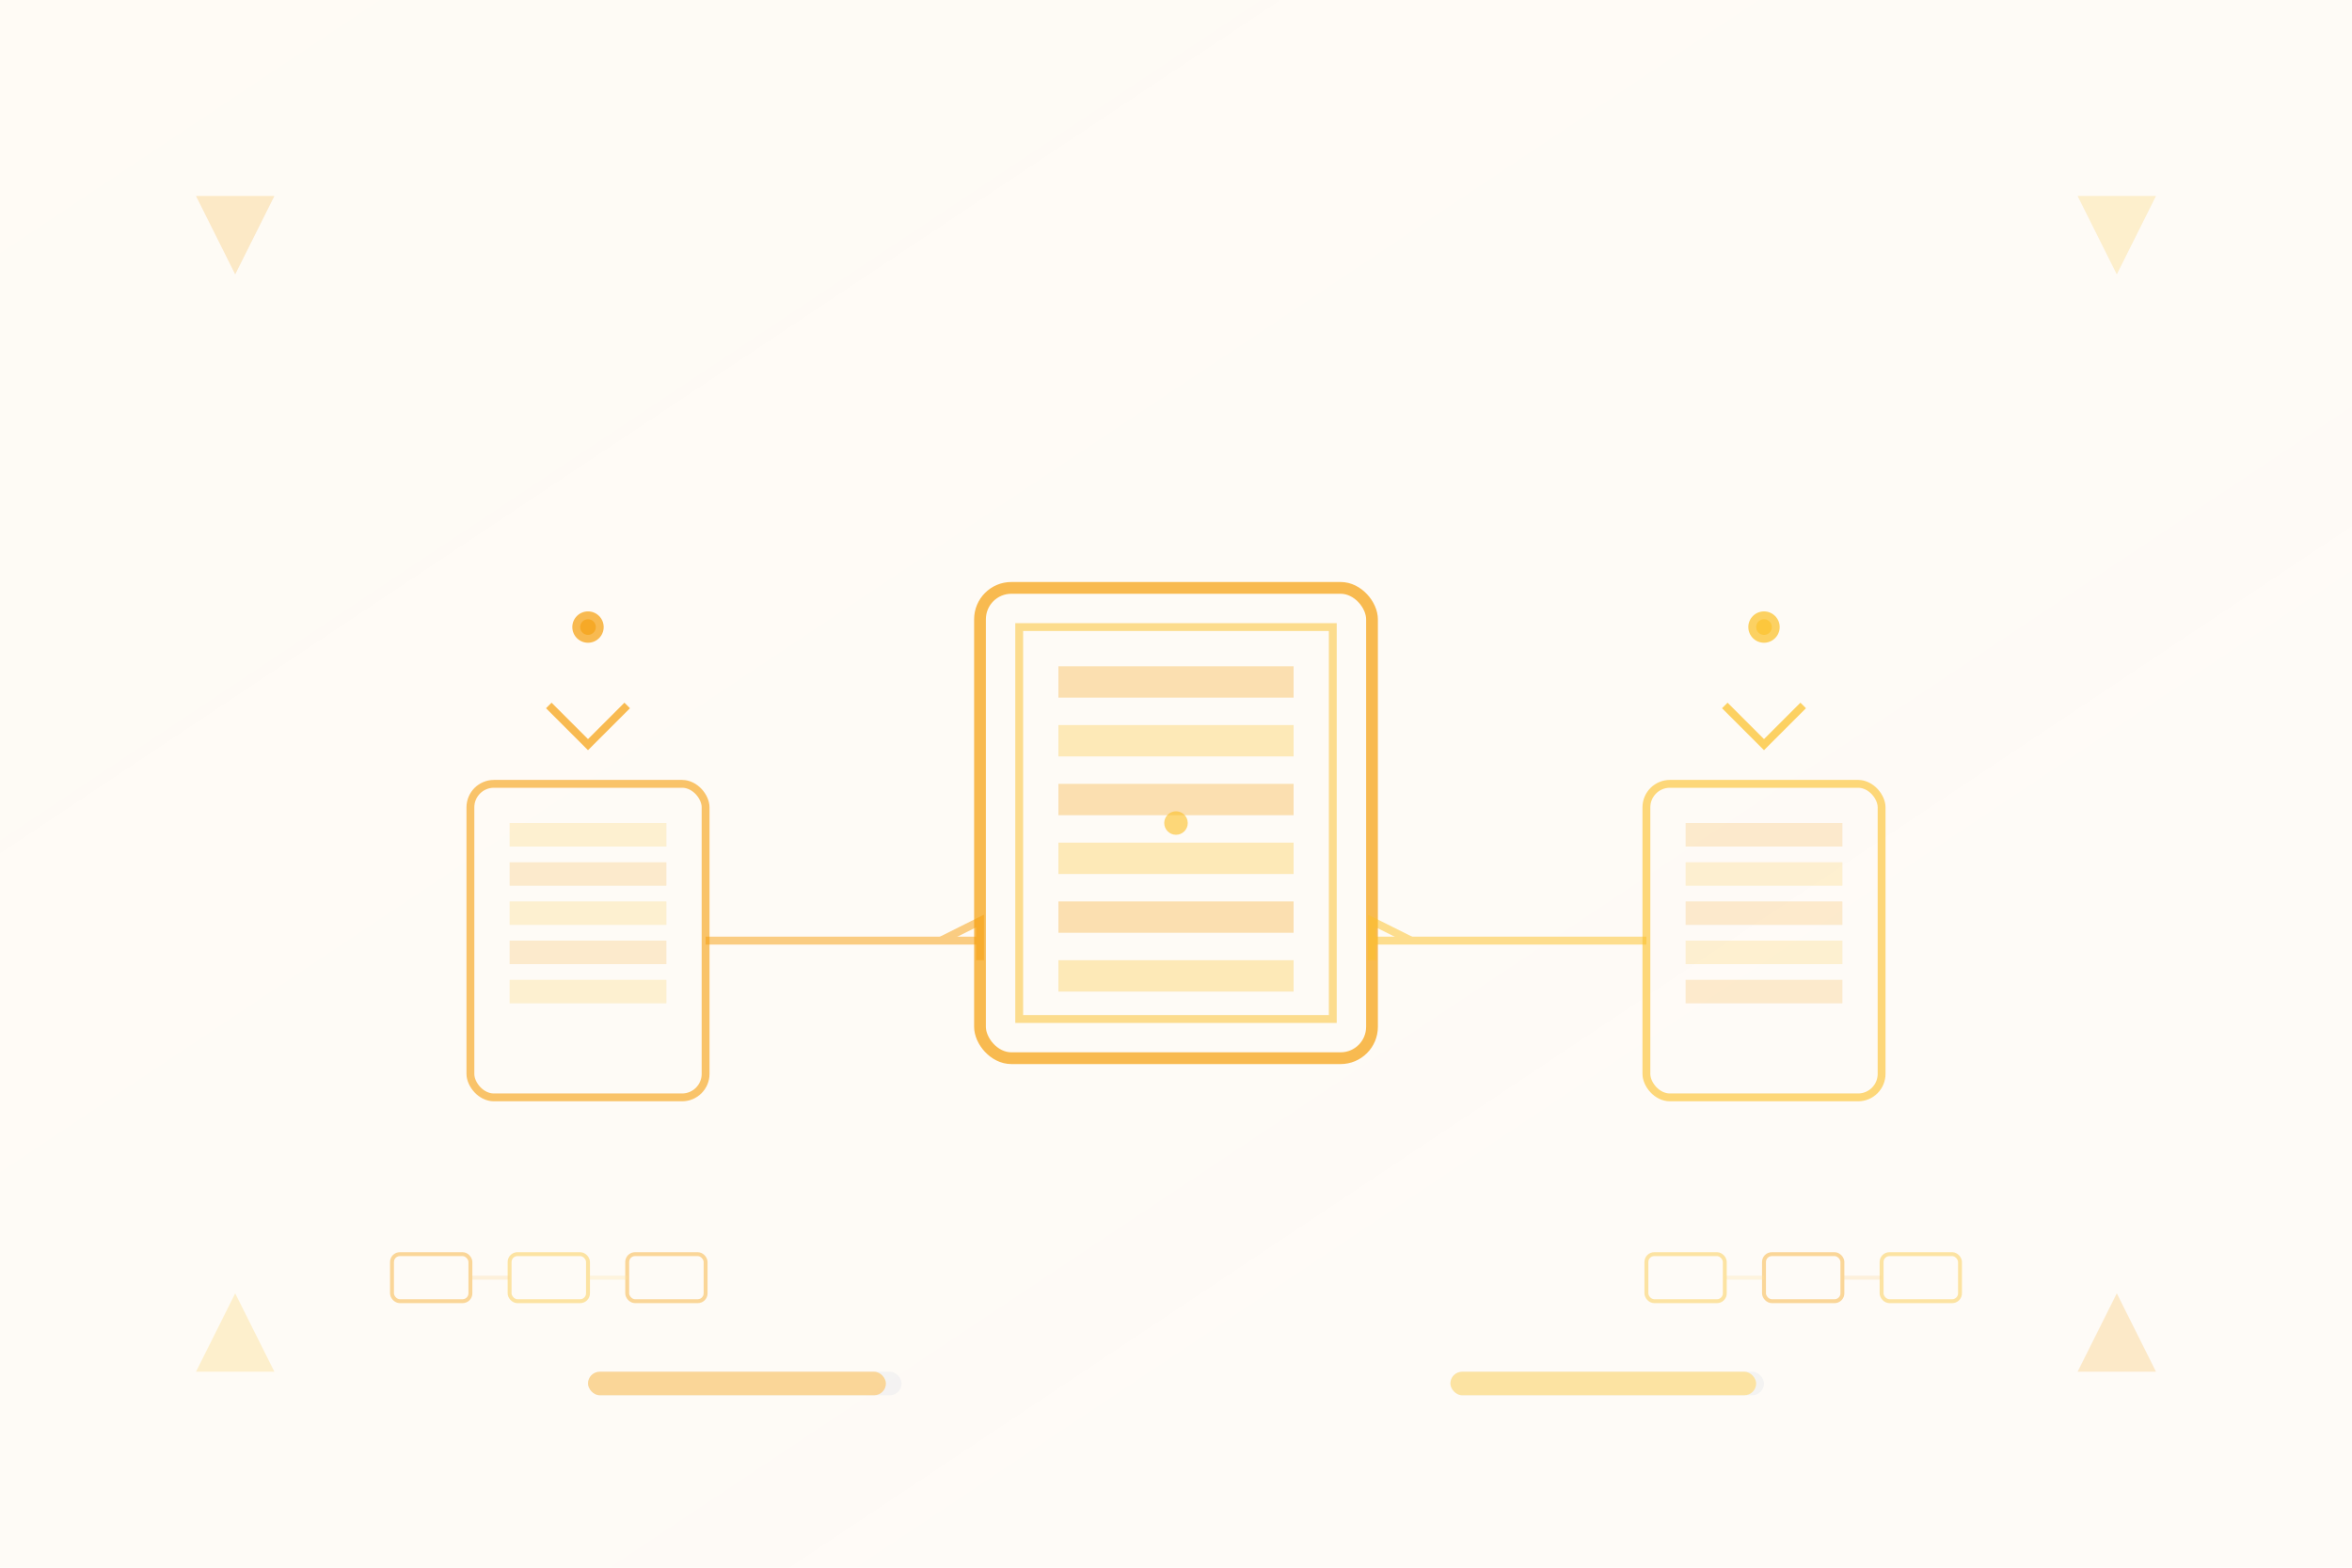<svg width="600" height="400" viewBox="0 0 600 400" xmlns="http://www.w3.org/2000/svg">
  <defs>
    <linearGradient id="backupGradient1" x1="0%" y1="0%" x2="100%" y2="100%">
      <stop offset="0%" style="stop-color:#F59E0B;stop-opacity:0.8" />
      <stop offset="100%" style="stop-color:#D97706;stop-opacity:0.6" />
    </linearGradient>
    <linearGradient id="backupGradient2" x1="0%" y1="0%" x2="100%" y2="100%">
      <stop offset="0%" style="stop-color:#FBBF24;stop-opacity:0.4" />
      <stop offset="100%" style="stop-color:#F59E0B;stop-opacity:0.2" />
    </linearGradient>
    <filter id="backupGlow">
      <feGaussianBlur stdDeviation="2" result="coloredBlur"/>
      <feMerge> 
        <feMergeNode in="coloredBlur"/>
        <feMergeNode in="SourceGraphic"/>
      </feMerge>
    </filter>
  </defs>
  
  <!-- Background -->
  <rect x="0" y="0" width="600" height="400" fill="url(#backupGradient1)" opacity="0.05"/>
  
  <!-- Central storage hub -->
  <g filter="url(#backupGlow)">
    <!-- Main storage unit -->
    <rect x="250" y="150" width="100" height="120" rx="8" fill="none" stroke="#F59E0B" stroke-width="3" opacity="0.7"/>
    <rect x="260" y="160" width="80" height="100" fill="none" stroke="#FBBF24" stroke-width="2" opacity="0.5"/>
    
    <!-- Storage layers -->
    <rect x="270" y="170" width="60" height="8" fill="#F59E0B" opacity="0.3"/>
    <rect x="270" y="185" width="60" height="8" fill="#FBBF24" opacity="0.3"/>
    <rect x="270" y="200" width="60" height="8" fill="#F59E0B" opacity="0.3"/>
    <rect x="270" y="215" width="60" height="8" fill="#FBBF24" opacity="0.3"/>
    <rect x="270" y="230" width="60" height="8" fill="#F59E0B" opacity="0.3"/>
    <rect x="270" y="245" width="60" height="8" fill="#FBBF24" opacity="0.3"/>
  </g>
  
  <!-- Backup nodes -->
  <g opacity="0.6">
    <!-- Primary backup -->
    <rect x="120" y="200" width="60" height="80" rx="6" fill="none" stroke="#F59E0B" stroke-width="2"/>
    <rect x="130" y="210" width="40" height="6" fill="#FBBF24" opacity="0.3"/>
    <rect x="130" y="220" width="40" height="6" fill="#F59E0B" opacity="0.3"/>
    <rect x="130" y="230" width="40" height="6" fill="#FBBF24" opacity="0.3"/>
    <rect x="130" y="240" width="40" height="6" fill="#F59E0B" opacity="0.3"/>
    <rect x="130" y="250" width="40" height="6" fill="#FBBF24" opacity="0.3"/>
    
    <!-- Secondary backup -->
    <rect x="420" y="200" width="60" height="80" rx="6" fill="none" stroke="#FBBF24" stroke-width="2"/>
    <rect x="430" y="210" width="40" height="6" fill="#F59E0B" opacity="0.3"/>
    <rect x="430" y="220" width="40" height="6" fill="#FBBF24" opacity="0.3"/>
    <rect x="430" y="230" width="40" height="6" fill="#F59E0B" opacity="0.3"/>
    <rect x="430" y="240" width="40" height="6" fill="#FBBF24" opacity="0.3"/>
    <rect x="430" y="250" width="40" height="6" fill="#F59E0B" opacity="0.3"/>
  </g>
  
  <!-- Data flow connections -->
  <g opacity="0.5">
    <path d="M 180 240 Q 220 240 250 240" fill="none" stroke="#F59E0B" stroke-width="2"/>
    <path d="M 350 240 Q 390 240 420 240" fill="none" stroke="#FBBF24" stroke-width="2"/>
    
    <!-- Sync arrows -->
    <path d="M 240 240 L 250 235 L 250 245" fill="none" stroke="#F59E0B" stroke-width="2"/>
    <path d="M 360 240 L 350 235 L 350 245" fill="none" stroke="#FBBF24" stroke-width="2"/>
  </g>
  
  <!-- Recovery indicators -->
  <g opacity="0.7">
    <!-- Checkmarks for successful backups -->
    <path d="M 140 180 L 150 190 L 160 180" fill="none" stroke="#F59E0B" stroke-width="2"/>
    <path d="M 440 180 L 450 190 L 460 180" fill="none" stroke="#FBBF24" stroke-width="2"/>
    
    <!-- Status dots -->
    <circle cx="150" cy="160" r="4" fill="#F59E0B"/>
    <circle cx="450" cy="160" r="4" fill="#FBBF24"/>
  </g>
  
  <!-- Data redundancy visualization -->
  <g opacity="0.4">
    <!-- Replicated data blocks -->
    <rect x="100" y="320" width="20" height="12" rx="2" fill="none" stroke="#F59E0B" stroke-width="1"/>
    <rect x="130" y="320" width="20" height="12" rx="2" fill="none" stroke="#FBBF24" stroke-width="1"/>
    <rect x="160" y="320" width="20" height="12" rx="2" fill="none" stroke="#F59E0B" stroke-width="1"/>
    
    <rect x="420" y="320" width="20" height="12" rx="2" fill="none" stroke="#FBBF24" stroke-width="1"/>
    <rect x="450" y="320" width="20" height="12" rx="2" fill="none" stroke="#F59E0B" stroke-width="1"/>
    <rect x="480" y="320" width="20" height="12" rx="2" fill="none" stroke="#FBBF24" stroke-width="1"/>
    
    <!-- Connection lines between replicas -->
    <line x1="120" y1="326" x2="130" y2="326" stroke="#F59E0B" stroke-width="1" opacity="0.3"/>
    <line x1="150" y1="326" x2="160" y2="326" stroke="#FBBF24" stroke-width="1" opacity="0.3"/>
    <line x1="440" y1="326" x2="450" y2="326" stroke="#FBBF24" stroke-width="1" opacity="0.3"/>
    <line x1="470" y1="326" x2="480" y2="326" stroke="#F59E0B" stroke-width="1" opacity="0.3"/>
  </g>
  
  <!-- Animated backup status -->
  <g opacity="0.6">
    <circle cx="300" cy="210" r="3" fill="#FBBF24">
      <animate attributeName="opacity" values="0.6;0.2;0.6" dur="2s" repeatCount="indefinite"/>
    </circle>
    
    <circle cx="150" cy="160" r="2" fill="#F59E0B">
      <animate attributeName="opacity" values="0.7;0.3;0.7" dur="1.5s" repeatCount="indefinite"/>
    </circle>
    
    <circle cx="450" cy="160" r="2" fill="#FBBF24">
      <animate attributeName="opacity" values="0.7;0.3;0.7" dur="1.8s" repeatCount="indefinite"/>
    </circle>
  </g>
  
  <!-- Backup progress indicators -->
  <g opacity="0.4">
    <rect x="150" y="350" width="80" height="6" rx="3" fill="#E5E7EB"/>
    <rect x="150" y="350" width="76" height="6" rx="3" fill="#F59E0B"/>
    
    <rect x="370" y="350" width="80" height="6" rx="3" fill="#E5E7EB"/>
    <rect x="370" y="350" width="78" height="6" rx="3" fill="#FBBF24"/>
  </g>
  
  <!-- Abstract backup patterns -->
  <g opacity="0.2">
    <polygon points="50,50 70,50 60,70" fill="#F59E0B"/>
    <polygon points="550,50 530,50 540,70" fill="#FBBF24"/>
    <polygon points="50,350 70,350 60,330" fill="#FBBF24"/>
    <polygon points="550,350 530,350 540,330" fill="#F59E0B"/>
  </g>
</svg> 